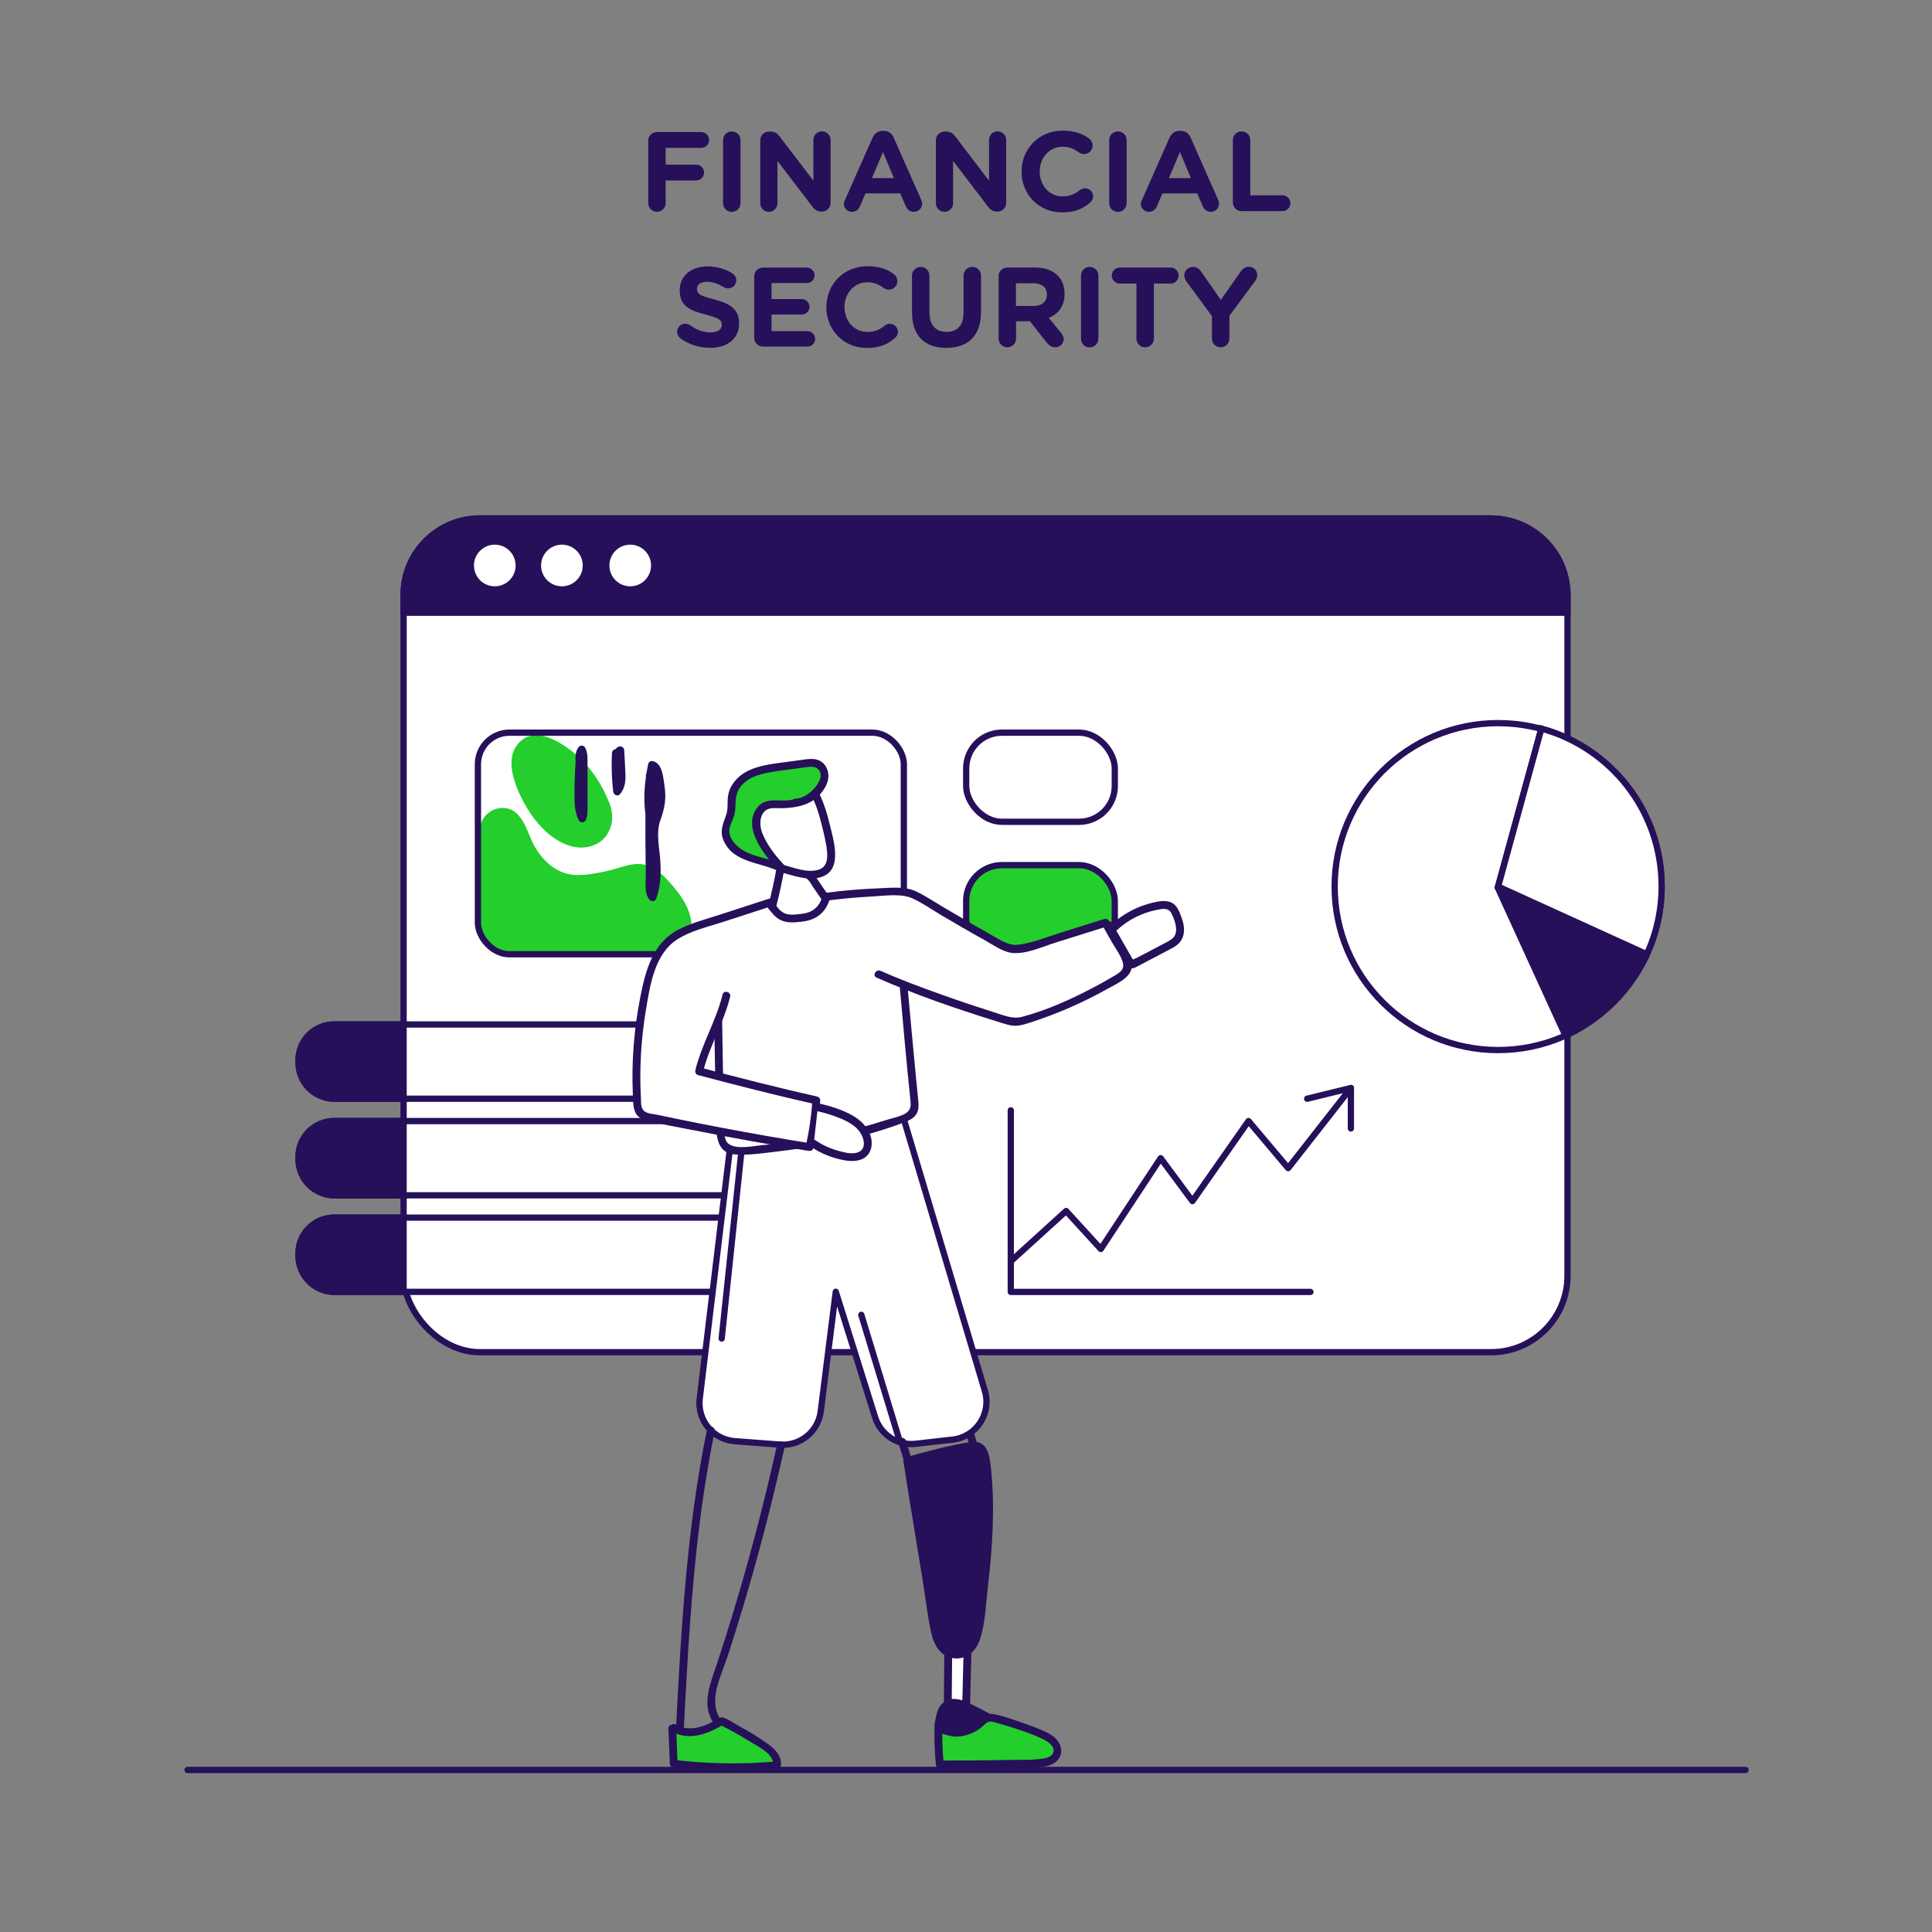 <?xml version="1.0" encoding="UTF-8"?>
<svg xmlns="http://www.w3.org/2000/svg" viewBox="0 0 308 308">
  <rect x="0" y="0" width="308" height="308" fill="#808080" stroke="none"/>
  <defs>
    <style>
      .cls-1, .cls-2, .cls-3 {
        fill: #fff;
      }

      .cls-2, .cls-4, .cls-3, .cls-5, .cls-6, .cls-7, .cls-8 {
        stroke: #261059;
      }

      .cls-2, .cls-5, .cls-6, .cls-8 {
        stroke-miterlimit: 10;
      }

      .cls-4, .cls-3, .cls-7 {
        stroke-linecap: round;
        stroke-linejoin: round;
      }

      .cls-4, .cls-9, .cls-5 {
        fill: #261059;
      }

      .cls-10, .cls-8 {
        fill: #24ce2c;
      }

      .cls-6, .cls-7 {
        fill: none;
      }
    </style>
  </defs>
  <g id="Layer_1" data-name="Layer 1">
    <g>
      <rect class="cls-2" x="64.34" y="82.65" width="185.55" height="132.92" rx="12.18" ry="12.18"/>
      <path class="cls-5" d="m76.52,82.65h161.19c6.72,0,12.18,5.46,12.18,12.18v2.82H64.34v-2.82c0-6.72,5.46-12.18,12.18-12.18Z"/>
      <line class="cls-6" x1="64.34" y1="97.65" x2="249.89" y2="97.65"/>
      <circle class="cls-2" cx="78.88" cy="90.15" r="3.82"/>
      <circle class="cls-2" cx="89.58" cy="90.15" r="3.82"/>
      <circle class="cls-2" cx="100.47" cy="90.15" r="3.82"/>
      <rect class="cls-2" x="47.59" y="163.32" width="73.04" height="11.84" rx="5.7" ry="5.7"/>
      <path class="cls-5" d="m53.29,163.32h11.05v11.84h-11.05c-3.15,0-5.7-2.56-5.7-5.7v-.44c0-3.15,2.56-5.7,5.7-5.7Z"/>
      <rect class="cls-2" x="47.59" y="178.72" width="73.04" height="11.84" rx="5.7" ry="5.7"/>
      <path class="cls-5" d="m53.29,178.72h11.05v11.84h-11.05c-3.15,0-5.7-2.56-5.7-5.7v-.44c0-3.15,2.56-5.7,5.7-5.7Z"/>
      <rect class="cls-2" x="47.59" y="194.11" width="73.04" height="11.84" rx="5.7" ry="5.7"/>
      <rect class="cls-2" x="154.03" y="116.8" width="23.69" height="14.21" rx="5.7" ry="5.7"/>
      <rect class="cls-8" x="154.03" y="137.92" width="23.69" height="14.21" rx="5.7" ry="5.7"/>
      <path class="cls-5" d="m53.29,194.11h11.05v11.84h-11.05c-3.15,0-5.7-2.56-5.7-5.7v-.44c0-3.15,2.56-5.7,5.7-5.7Z"/>
      <path class="cls-10" d="m106.55,151.98h-26.46c-1.98,0-3.58-1.6-3.58-3.58v-16c0-3.15,3.88-4.83,6.04-2.55.02.02.03.03.05.05,1.11,1.2,1.57,2.84,2.26,4.31,1.19,2.51,3.35,4.75,6.09,5.2,1.02.17,2.07.09,3.1-.05,1.45-.2,2.88-.5,4.27-.91,1.28-.37,2.57-.83,3.89-.69,1.93.21,3.47,1.67,4.75,3.13,1.62,1.85,3.14,4,3.27,6.46.04.65-.03,1.29-.18,1.91-.39,1.6-1.84,2.73-3.49,2.73Z"/>
      <g>
        <path class="cls-10" d="m94.76,128.79c-1.32-3.54-3.92-6.59-7.21-8.49-.93-.53-2.2-.94-2.98-.21-.47.44-.56,1.15-.53,1.79.07,1.18.47,2.32.95,3.41,1.21,2.73,3.01,5.35,5.67,6.75,1,.53,2.24.86,3.23.33.79-.42,1.25-1.35,1.23-2.24s-.45-1.75-1.08-2.4"/>
        <path class="cls-10" d="m97.17,128.12c-1.11-2.93-2.83-5.6-5.19-7.68s-7.11-5.24-9.68-1.48c-1.1,1.6-.84,3.79-.27,5.55.48,1.51,1.19,3,2.01,4.35,1.6,2.63,4.16,5.4,7.29,6.11,2.28.51,4.74-.28,5.77-2.51s.38-4.69-1.27-6.49c-.89-.97-2.65-.97-3.54,0-.95,1.03-.95,2.51,0,3.54.33.36.02-.04-.02-.06.07.04.17.24.21.32.04.07.16.24.18.34-.1-.49-.09-.19-.05-.06.15.52-.03-.09.01-.1-.06.02.07.33,0,.37.39-.24-.09-.43,0-.13-.07.22-.07.23,0,.04.09-.19.08-.18-.03.03-.07.12-.27.36.07-.08-.09.11-.35.27.1-.05-.1.07-.39.18.08,0-.22.09-.2.2.1.02-.04.03-.39,0-.39,0,0-.03.63.16.07,0-.13-.04-.26-.07-.39-.11-.45-.12.18.12-.06-.01-.45-.24-.9-.48-1.32-.78-.07-.05-.38-.3-.13-.09s-.05-.05-.11-.1c-.22-.18-.42-.38-.63-.58-.35-.35-.72-.73-1.01-1.14.34.49-.09-.14-.18-.27-.18-.26-.35-.53-.52-.81-.27-.44-.51-.89-.74-1.35-.11-.23-.22-.46-.33-.69-.06-.13-.11-.25-.17-.38.14.33.03.05-.04-.13-.2-.52-.35-1.05-.46-1.6-.1-.48,0-.1,0,0,0-.13-.02-.26-.02-.4,0,0-.01-.34.01-.36-.06.34-.06.42-.02.23.05-.18.02-.12-.11.19.08-.16.25-.27-.09.09-.13.14-.33.27-.52.31-.1.03-.58-.02-.16.02.36.04-.03-.12-.14-.03-.02.02,1.04.2.28.04.24.05.53.27.74.4.44.27.86.57,1.28.85.3.2-.32-.27-.05-.04.1.08.2.16.3.24.22.18.44.37.65.57.45.41.87.85,1.27,1.31.19.22.38.44.55.67-.32-.43-.11-.14-.04-.05.11.16.22.31.33.47.32.48.62.97.89,1.48.15.28.29.57.43.86.05.11.13.24.16.35-.1-.4-.06-.13.03.12.46,1.22,1.71,2.19,3.08,1.75,1.19-.38,2.24-1.77,1.75-3.08h0Z"/>
      </g>
      <rect class="cls-6" x="76.19" y="116.8" width="67.9" height="35.33" rx="5.03" ry="5.03"/>
      <path class="cls-9" d="m91.81,120.83c-.14,1.78-.22,3.56-.22,5.35,0,1.56-.07,3.2.71,4.61.27.5.98.34,1.14-.15.31-.9.22-1.89.22-2.82,0-1.02,0-2.03,0-3.05s0-2.03,0-3.05c0-.88.05-1.76-.39-2.55-.25-.44-.82-.37-1.08,0-.58.82-.44,1.87-.41,2.81.04,1.19.09,2.37.13,3.56.03.8,1.28.81,1.25,0-.04-1.04-.08-2.09-.12-3.13-.03-.79-.27-1.92.22-2.61h-1.08c.39.69.22,1.69.22,2.46,0,.91,0,1.81,0,2.72s0,1.74,0,2.61.12,1.86-.17,2.71l1.14-.15c-.72-1.3-.56-2.97-.54-4.41.02-1.64.09-3.28.22-4.92.06-.8-1.19-.8-1.25,0h0Z"/>
      <path class="cls-9" d="m97.56,120.03c-.11,2.05-.04,4.1.19,6.15.06.49.67.88,1.07.44.77-.85.92-1.98.89-3.08-.04-1.31-.13-2.63-.2-3.94-.03-.5-.5-.74-.94-.54-.63.29-.8,1.07-.5,1.66.37.71,1.45.08,1.08-.63.04.07-.1.12.05.05l-.94-.54c.06,1.21.13,2.43.19,3.64.04.83.09,1.84-.51,2.5l1.07.44c-.23-2.04-.29-4.09-.19-6.15.04-.8-1.21-.8-1.25,0h0Z"/>
      <g>
        <path class="cls-9" d="m103.59,123.58c-.13,6.04-.12,12.08.04,18.11.01.49.05,1.02.4,1.36,1.14-3,.54-6.33.33-9.53-.05-.75-.07-1.51.1-2.24.17-.68.5-1.31.72-1.98.66-2.04.15-4.25-.36-6.33-.12-.48-.38-1.07-.87-1.03-.36,1.63-.84,5.1-.45,7.69"/>
        <path class="cls-9" d="m102.97,123.58c-.07,3.51-.1,7.02-.08,10.53.01,1.69.03,3.37.06,5.06.02,1.27-.29,3.13.54,4.2.33.43.95.39,1.14-.15.69-1.93.76-3.95.64-5.97s-.73-4.45,0-6.47c.69-1.91.99-3.51.66-5.55-.21-1.31-.33-3.7-1.99-3.91-.25-.03-.55.22-.6.46-.56,2.61-.81,5.36-.45,8.02.11.79,1.31.46,1.21-.33-.33-2.42-.06-4.98.45-7.35l-.6.46c.38.05.62,2.05.69,2.43.18.93.29,1.89.2,2.84-.15,1.67-1.13,3.04-1.14,4.75-.03,3.49.94,6.9-.28,10.3l1.14-.15c-.47-.61-.32-1.57-.34-2.31s-.03-1.54-.05-2.32c-.03-1.61-.04-3.23-.05-4.84-.01-3.23.02-6.46.09-9.69.02-.8-1.23-.8-1.25,0h0Z"/>
      </g>
      <circle class="cls-2" cx="238.83" cy="141.34" r="26.06"/>
      <polygon class="cls-4" points="238.83 141.48 238.83 141.48 238.83 141.49 238.83 141.48"/>
      <path class="cls-4" d="m238.77,141.49l23.76,10.72c-2.61,5.5-7.47,10.35-12.96,12.89l-10.8-23.61Z"/>
      <polygon class="cls-4" points="238.83 141.48 238.83 141.49 238.83 141.48 238.83 141.48"/>
      <path class="cls-2" d="m264.9,141.28c0,3.87-.84,7.55-2.37,10.85l-23.7-10.85,6.9-25.13c11.05,3.02,19.17,13.13,19.17,25.13Z"/>
      <polyline class="cls-2" points="245.73 116.15 238.83 141.34 262.53 152.13"/>
      <polygon class="cls-4" points="238.83 141.48 238.83 141.49 238.83 141.48 238.83 141.48"/>
      <polyline class="cls-7" points="161.14 177.01 161.14 205.96 208.91 205.96"/>
      <polyline class="cls-7" points="161.31 200.92 169.96 193.06 175.49 199.11 185.03 184.64 190.1 191.48 199.04 178.72 205.36 186.22 215.36 173.45 208.39 175.16"/>
      <line class="cls-7" x1="215.36" y1="179.9" x2="215.36" y2="173.45"/>
    </g>
    <g>
      <path class="cls-3" d="m116.35,183.24l-4.8,39.73c-.41,3.43,2.12,6.51,5.56,6.78l7.25.55c3.22.24,6.07-2.08,6.48-5.29l2.4-19.08,6.28,20.03c.87,2.77,3.59,4.54,6.47,4.21l5.89-.67c3.75-.43,6.21-4.14,5.13-7.76l-12.97-43.48-27.7,4.97Z"/>
      <g>
        <path class="cls-1" d="m142.62,142.2c.79,7.23,2.42,26.55,3.21,33.78.03.3.06.6-.01.89-.2.76-1.04,1.14-1.78,1.4-8.3,2.95-17.04,4.69-25.84,5.14-.91.05-1.92.04-2.58-.58-.65-.61-.72-1.6-.75-2.49-.29-8.01-.49-25.04-.59-33.06"/>
        <path class="cls-9" d="m141.99,142.2c1.19,10.98,1.97,22.01,3.13,33,.09.85.2,1.59-.6,2.19s-2.34.87-3.33,1.19c-2.1.67-4.22,1.27-6.36,1.79-4.38,1.06-8.84,1.8-13.33,2.19-1.6.14-5.31,1.05-5.88-1.03-.34-1.23-.18-2.76-.21-4.03-.09-3.11-.15-6.22-.2-9.33-.12-6.96-.21-13.92-.3-20.88-.01-.8-1.26-.81-1.25,0,.09,6.66.17,13.32.28,19.98.06,3.36.12,6.72.21,10.08.07,2.53-.44,6.43,3.01,6.69,2.26.17,4.68-.23,6.92-.49s4.48-.6,6.7-1.02c4.62-.88,9.37-2.01,13.75-3.76,1.59-.64,2.05-1.58,1.87-3.25-.12-1.16-.24-2.33-.35-3.49-.3-3.12-.59-6.24-.88-9.36-.62-6.82-1.19-13.64-1.93-20.45-.09-.79-1.34-.8-1.25,0h0Z"/>
      </g>
      <g>
        <path class="cls-1" d="m131.63,142.98c3.64-.49,7.31-.75,10.98-.78,1.04,0,2.12,0,3.07.43.92.41,14.34,8.65,15.68,8.66,1.49.02,2.95-.43,4.37-.88,3.5-1.1,7-2.2,10.5-3.29,1.03,1.82,2.06,3.65,3.1,5.47.26.47.54.97.49,1.5-.07.84-.85,1.4-1.57,1.84-4.63,2.81-9.59,5.06-14.76,6.67-.63.2-1.27.38-1.93.33-.76-.06-13.85-4.21-21.5-7.62"/>
        <path class="cls-9" d="m131.63,143.6c2.45-.32,4.92-.56,7.39-.68,1.97-.1,4.63-.54,6.47.31,1.57.72,3.05,1.77,4.54,2.65,2.29,1.35,4.58,2.69,6.91,3.98,1.29.71,2.87,1.87,4.37,2.05,2.23.26,4.8-.96,6.87-1.61,2.74-.86,5.48-1.72,8.22-2.58l-.71-.29c.52.91,1.03,1.82,1.55,2.73s1.27,1.91,1.64,2.91c.31.83.26,1.4-.4,1.94-.4.33-.87.57-1.31.83-.91.53-1.83,1.05-2.76,1.54-3.62,1.91-7.5,3.67-11.46,4.72-1.52.41-2.98-.25-4.66-.78-2.67-.85-5.33-1.74-7.97-2.68-3.35-1.19-6.69-2.43-9.94-3.87-.73-.32-1.37.75-.63,1.08,6.05,2.68,12.36,4.85,18.67,6.83.84.26,1.68.55,2.54.75,1.16.28,2.24-.08,3.35-.44,4.27-1.38,8.41-3.19,12.32-5.39,1.43-.81,4.04-1.86,3.8-3.91-.13-1.1-.98-2.16-1.51-3.11-.71-1.26-1.43-2.52-2.14-3.79-.13-.23-.45-.37-.71-.29-2.36.74-4.72,1.48-7.08,2.22s-4.6,1.71-6.96,1.91c-1.43.12-3.29-1.21-4.67-1.98-2.32-1.29-4.62-2.64-6.91-3.99-1.43-.84-2.84-1.8-4.33-2.52-1.84-.9-4.17-.59-6.15-.52-2.79.11-5.58.35-8.35.72-.79.1-.8,1.35,0,1.25h0Z"/>
      </g>
      <g>
        <path class="cls-1" d="m122.67,143.91c-3.53,1.15-7.06,2.29-10.6,3.44-1.98.64-4.02,1.32-5.55,2.71-1.99,1.8-2.84,4.52-3.44,7.14-1.42,6.2-1.93,12.61-1.49,18.96.03.48.09.99.41,1.34.3.32.76.43,1.18.52,8.57,1.84,17.19,3.46,25.85,4.85.57-2.45.93-4.94,1.08-7.44-8.18-1.84-12.42-2.98-18.68-4.64,1.14-4.86,3.2-7.2,4.34-12.06"/>
        <path class="cls-9" d="m122.51,143.3c-2.61.85-5.22,1.69-7.83,2.54-2.21.72-4.54,1.31-6.6,2.4-4.03,2.12-5.17,6.5-5.99,10.65-1,5.05-1.42,10.21-1.21,15.35.07,1.84-.1,3.78,2,4.34,2.55.68,5.2,1.1,7.79,1.62,6.05,1.2,12.12,2.29,18.22,3.27.32.05.69-.08.77-.44.57-2.51.93-5.04,1.1-7.61.02-.26-.21-.55-.46-.6-6.26-1.41-12.48-2.99-18.68-4.64l.44.77c1.02-4.18,3.32-7.88,4.34-12.06.19-.78-1.02-1.11-1.21-.33-1.02,4.18-3.32,7.88-4.34,12.06-.08.33.1.68.44.77,6.2,1.65,12.42,3.23,18.68,4.64l-.46-.6c-.16,2.46-.51,4.88-1.06,7.28l.77-.44c-4.73-.76-9.45-1.59-14.15-2.48-2.31-.44-4.62-.9-6.93-1.37-1.11-.23-2.23-.46-3.34-.7-.53-.11-1.26-.15-1.75-.38-.92-.42-.83-1.3-.87-2.14-.26-4.71,0-9.45.78-14.1.66-3.95,1.36-9.04,5.05-11.37,2.1-1.33,4.67-1.92,7.02-2.68,2.61-.85,5.22-1.69,7.83-2.54.76-.25.44-1.45-.33-1.21h0Z"/>
      </g>
      <path class="cls-9" d="m131.04,143.08c-.19.7-.58,1.32-1.14,1.79-.66.56-1.45.75-2.29.84s-1.75.23-2.53-.11c-.73-.32-1.21-1.02-1.65-1.65s-1.54-.03-1.08.63c.57.81,1.18,1.66,2.1,2.1,1.05.5,2.21.39,3.33.26s2.05-.41,2.91-1.11c.76-.62,1.3-1.48,1.55-2.42.21-.78-1-1.11-1.21-.33h0Z"/>
      <path class="cls-9" d="m132.05,142.71c-.47-.67-.93-1.35-1.4-2.02-.41-.6-.81-1.32-1.43-1.73s-1.49-.56-2.21-.77c-.79-.24-1.57-.48-2.36-.71-.3-.09-.71.11-.77.44-.38,2.19-.85,4.36-1.41,6.51-.2.78,1,1.11,1.21.33.56-2.15,1.03-4.32,1.41-6.51l-.77.44c.73.22,1.47.44,2.2.67.62.19,1.37.3,1.94.62.53.3.87,1,1.2,1.49.43.63.87,1.26,1.3,1.89s1.54.03,1.08-.63h0Z"/>
      <g>
        <path class="cls-1" d="m124.69,138.47c1.54.39,6.75,2.33,7.67-.9.27-.94.14-1.95-.04-2.91-.74-3.78-1.57-7.77-4.03-10.53-.4-.45-.84-.86-1.37-1.11-1.35-.65-2.89-.11-4.28.43-.79.31-1.63.65-2.15,1.38-.58.81-.63,1.92-.66,2.96-.04,1.34-.07,2.68.15,4,.44,2.56,1.92,4.88,3.96,6.22"/>
        <path class="cls-9" d="m124.53,139.07c2.05.53,4.39,1.45,6.5.71,3.38-1.19,1.83-5.89,1.24-8.38-.43-1.78-.97-3.56-1.82-5.19-.77-1.49-1.94-3.3-3.6-3.89-1.74-.62-3.82.18-5.39.96-1.69.84-2.17,2.37-2.24,4.15-.09,2.24-.09,4.51.77,6.61.75,1.83,1.99,3.39,3.64,4.5.67.45,1.29-.63.63-1.08-2.78-1.87-3.83-5.01-3.83-8.24,0-1.42-.24-3.55,1.05-4.51.6-.45,1.37-.69,2.07-.94.82-.29,1.72-.55,2.59-.36,1.51.34,2.56,2.15,3.22,3.42.7,1.35,1.17,2.81,1.54,4.28s.79,3.07.95,4.61c.11,1.13-.01,2.44-1.22,2.88-1.83.66-4-.27-5.77-.73-.78-.2-1.11,1-.33,1.21h0Z"/>
      </g>
      <g>
        <path class="cls-10" d="m126.79,127.96c2.18,0,4.65-2.63,4.65-4.18,0-.68-.24-1.41-.79-1.8-.65-.46-1.52-.38-2.31-.27-1.37.19-2.74.37-4.12.56-1.58.22-3.18.44-4.61,1.14-1.43.7-2.67,1.97-2.92,3.54-.13.84.03,1.71-.15,2.54-.18.87-.71,1.63-.85,2.51-.33,1.99,1.44,3.74,3.3,4.52s3.94.98,5.71,1.95c-1.19-1.22-2.23-2.59-3.07-4.07-.6-1.04-1.11-2.19-1.07-3.39s.77-2.45,1.94-2.74c.54-.13,1.11-.06,1.67-.02,2.24.14,5.36-.6,6.5-2.54"/>
        <path class="cls-9" d="m126.79,128.58c2.24-.08,4.88-2.15,5.24-4.43.19-1.2-.39-2.52-1.56-2.97-.69-.27-1.42-.2-2.14-.11-.95.12-1.91.26-2.86.39-3.11.43-6.87.7-8.74,3.64-.34.53-.57,1.14-.66,1.76-.16.99.04,2-.28,2.97-.49,1.46-1.1,2.61-.45,4.14,1.56,3.66,6,3.44,9.03,5.03.62.33,1.26-.46.76-.98-1.42-1.48-2.81-3.22-3.58-5.14-.69-1.7-.41-4.14,1.9-4.05,2.76.1,6.1-.22,7.74-2.8.43-.68-.65-1.31-1.08-.63-.92,1.45-2.82,2.03-4.44,2.19s-3.53-.45-4.81,1c-2.81,3.2,1.17,8.02,3.39,10.32l.76-.98c-2.26-1.19-5.09-1.2-7.14-2.77-.95-.73-1.77-1.83-1.56-3.09.1-.58.38-1.11.59-1.65.26-.67.34-1.32.35-2.03.02-1.37.2-2.45,1.22-3.44.96-.94,2.26-1.4,3.55-1.69,1.4-.31,2.84-.45,4.26-.65.7-.1,1.4-.2,2.11-.29s1.56-.23,2.08.35c.83.92.06,2.2-.59,2.94-.78.88-1.87,1.68-3.09,1.72-.8.03-.81,1.28,0,1.25h0Z"/>
      </g>
      <g>
        <path class="cls-10" d="m107.19,275.57c.07,1.87.14,3.74.22,5.61,5.46.66,10.99.74,16.47.25.23-1.26-.93-2.3-1.98-3.02-2.19-1.49-4.49-2.84-6.86-4.02-1.15.71-2.37,1.35-3.69,1.63-1.32.28-2.77.17-3.91-.56"/>
        <path class="cls-9" d="m106.56,275.57l.22,5.61c.01.37.28.58.62.62,5.47.65,10.99.73,16.47.25.37-.03.58-.26.62-.62.17-1.46-.91-2.55-1.99-3.35-1.53-1.12-3.2-2.1-4.86-3.02-.73-.4-1.57-1.02-2.38-1.24-.67-.19-1.49.6-2.07.88-1.71.84-3.72,1.25-5.45.22-.69-.41-1.32.67-.63,1.08,2.71,1.62,5.76.42,8.23-1.07h-.63c1.73.87,3.43,1.81,5.07,2.84,1.23.77,3.67,1.9,3.47,3.66l.62-.62c-5.49.48-11,.4-16.47-.25l.62.62-.22-5.61c-.03-.8-1.28-.81-1.25,0h0Z"/>
      </g>
      <g>
        <path class="cls-10" d="m149.62,275.23c-.07,2.04,0,4.08.22,6.11,5.19-.02,10.38-.03,15.56-.23,1.21-.05,2.69-.3,3.09-1.44.24-.7-.07-1.5-.59-2.04-.52-.53-1.22-.85-1.9-1.14-2.41-1.02-4.89-1.86-7.42-2.52-.38-.1-.79-.19-1.16-.07-.3.1-.53.33-.76.54-.95.87-2.11,1.58-3.38,1.78s-2.68-.15-3.55-1.11"/>
        <path class="cls-9" d="m148.99,275.23c-.06,2.04,0,4.08.22,6.11.03.34.26.63.62.62,3.27,0,6.55-.02,9.82-.08,1.67-.03,3.33-.07,5-.13,1.11-.04,2.34-.04,3.34-.63.84-.49,1.32-1.39,1.16-2.37-.2-1.23-1.2-2.04-2.26-2.56-1.36-.65-2.81-1.17-4.23-1.66s-2.89-1.04-4.36-1.28-2.32,1.11-3.54,1.77c-1.48.81-3.35.9-4.6-.37-.57-.57-1.45.31-.88.88,2,2.03,5.03,1.5,7.12-.1.33-.25.69-.7,1.05-.88.42-.21.9-.03,1.31.08.92.24,1.83.52,2.73.81,1.66.54,3.36,1.1,4.92,1.88.75.38,1.92,1.2,1.45,2.2-.27.58-1.06.75-1.62.84-1.71.27-3.55.17-5.28.21-3.71.08-7.41.09-11.12.1l.62.62c-.21-2.03-.28-4.07-.22-6.11.03-.8-1.22-.8-1.25,0h0Z"/>
      </g>
      <path class="cls-9" d="m149.64,276.09c.8,0,.81-1.25,0-1.25s-.81,1.25,0,1.25h0Z"/>
      <path class="cls-9" d="m107.41,276.53c.8,0,.81-1.25,0-1.25s-.81,1.25,0,1.25h0Z"/>
      <g>
        <path class="cls-1" d="m130.38,176.52c1.21.27,2.39.63,3.54,1.08.99.39,1.96.85,2.77,1.54s1.45,1.62,1.61,2.67c.1.65,0,1.35-.41,1.86-.67.83-1.91.89-2.97.72-1.71-.27-3.78-1.03-5.19-2.04"/>
        <path class="cls-9" d="m130.21,177.12c1.38.31,2.76.73,4.06,1.3,1.13.5,2.26,1.16,2.93,2.23.52.83.9,2.31-.14,2.92-.91.53-2.19.22-3.13-.03-1.37-.36-2.71-.91-3.87-1.73-.66-.46-1.28.62-.63,1.08,1.21.85,2.62,1.44,4.04,1.82,1.3.35,2.81.63,4.08.02,1.37-.66,1.67-2.33,1.23-3.67-.47-1.43-1.6-2.51-2.89-3.24-1.63-.92-3.51-1.5-5.33-1.91-.78-.18-1.12,1.03-.33,1.21h0Z"/>
      </g>
      <g>
        <path class="cls-1" d="m177.14,148.29c2.05-2.08,4.78-3.48,7.66-3.95.7-.11,1.49-.14,2.03.32.31.27.48.68.64,1.06.29.72.58,1.45.64,2.21s-.14,1.6-.71,2.12c-.24.22-.53.38-.82.53-1.95,1.03-3.91,2.05-5.86,3.08-.09.05-.2.1-.3.07-.1-.03-.17-.13-.22-.22-1.15-2.01-2.3-4.02-3.46-6.03"/>
        <path class="cls-9" d="m177.59,148.73c1.27-1.27,2.77-2.29,4.43-2.96.81-.33,1.65-.57,2.5-.74.81-.16,1.75-.33,2.2.52.41.79.8,1.83.78,2.73-.02,1-.61,1.44-1.43,1.88-.94.5-1.89.99-2.83,1.49-.46.24-.91.48-1.37.72-.2.1-.39.21-.59.31-.18.09-.65.24-.78.41l-.1.05c.31.15.41.15.28-.03,0-.1-.17-.3-.22-.39-.15-.26-.3-.52-.45-.78-.3-.52-.59-1.04-.89-1.56-.61-1.07-1.23-2.14-1.84-3.21-.4-.7-1.48-.07-1.08.63.67,1.17,1.34,2.33,2.01,3.5.3.52.59,1.04.89,1.56.27.47.53,1.24,1.08,1.45.5.2,1.02-.19,1.45-.41.59-.31,1.17-.62,1.76-.92,1.14-.6,2.28-1.2,3.42-1.8.95-.5,1.67-1.14,1.88-2.24.23-1.17-.16-2.3-.6-3.38-.39-.97-.92-1.73-2.03-1.88-1-.14-2.09.15-3.04.42-2.38.69-4.55,1.99-6.3,3.74-.57.57.31,1.45.88.88h0Z"/>
      </g>
      <line class="cls-3" x1="118.21" y1="183.41" x2="115.05" y2="213.39"/>
      <line class="cls-3" x1="137.31" y1="209.61" x2="143.49" y2="229.94"/>
      <g>
        <path class="cls-1" d="m151.17,263.16c-.04,3.16-.07,6.31-.09,9.47.79-.41,1.79.66,2.49.04.4-.35.45-1.06.47-1.67.08-3.04.15-6.08.23-9.12"/>
        <path class="cls-9" d="m150.55,263.16c-.04,3.16-.07,6.31-.09,9.47,0,.52.52.72.94.54.29-.12.82.19,1.11.25.44.1.89.11,1.28-.13.96-.58.87-1.96.89-2.92.07-2.83.14-5.66.22-8.49.02-.8-1.23-.8-1.25,0-.06,2.55-.13,5.09-.19,7.64-.01.57-.02,1.15-.05,1.72-.01.28,0,.92-.35,1.01-.29.08-.75-.2-1.03-.26-.46-.1-.83-.07-1.26.11l.94.54c.02-3.16.05-6.31.09-9.47.01-.8-1.24-.81-1.25,0h0Z"/>
      </g>
      <g>
        <path class="cls-9" d="m151.31,271.57c-.85.32-1.3,1.21-1.43,2.11-.1.67-.53,1.31-.06,1.8.47.48,1.92.64,2.59.57.58-.07,1.16-.14,1.74-.21.49-.06,1.02-.51,1.46-.73s.79-1.27,1.28-1.26c.79.01,1.25.25-1.23-.98-1.41-.7-2.83-1.67-4.37-1.3"/>
        <path class="cls-9" d="m151.15,270.96c-.88.36-1.44,1.06-1.73,1.95-.13.41-.19.83-.3,1.25-.13.48-.22,1,.05,1.45.38.67,1.25.88,1.95.99.9.13,1.75,0,2.65-.1.52-.06.95-.14,1.42-.41.36-.21.8-.41,1.1-.71.23-.24.38-.53.59-.78.04-.05.23-.19.1-.14-.09.03-.02,0,.03,0s.1,0,.15,0c.4.02.87.03,1-.47.15-.57-.44-.83-.84-1.04-.94-.48-1.88-.98-2.83-1.44-1.05-.51-2.15-.84-3.32-.57-.78.18-.45,1.38.33,1.21,1.27-.28,2.48.51,3.56,1.07.52.27,1.05.52,1.57.78.14.07.29.14.43.22.04.02.07.05.11.07.06.02-.01.04-.02-.02-.05-.04-.06-.05-.04-.03.08.07.03-.01-.14-.25v-.33l.06-.14.22-.22c.07-.05.35-.05.2-.07-.07-.01-.14,0-.21-.01-.28-.02-.56-.02-.81.13-.37.21-.59.59-.83.92-.04.06-.08.11-.12.16-.02.02-.13.13-.08.09-.2.15-.45.26-.67.39-.48.29-.92.32-1.47.39-.47.06-.93.13-1.41.11-.4-.02-.8-.08-1.18-.2-.28-.09-.45-.14-.39-.46.05-.29.17-.57.22-.86.05-.25.09-.5.18-.74.14-.4.42-.82.82-.98.31-.13.53-.42.44-.77-.08-.3-.45-.56-.77-.44h0Z"/>
      </g>
      <g>
        <path class="cls-9" d="m144.64,232.89c1.3,8.51,2.89,17.5,4.19,26.01.25,1.62.61,3.43,1.96,4.36,1.05.72,2.58.67,3.58-.12,1.19-.95,1.49-2.61,1.7-4.12,1.21-8.68,2.24-17.49,1.14-26.18-.11-.9-.37-1.96-1.22-2.29-.46-.18-.97-.09-1.45.01-3.32.67-6.62,1.45-9.89,2.33"/>
        <path class="cls-9" d="m144.04,233.06c.95,6.17,1.99,12.32,2.99,18.48.46,2.85.79,5.76,1.38,8.58.41,1.97,1.45,4.01,3.67,4.25,2.08.22,3.56-1.21,4.17-3.08.84-2.59.92-5.62,1.24-8.31.72-6.19,1.14-12.46.51-18.69-.21-2.1-.48-4.82-3.27-4.4-3.45.52-6.89,1.5-10.26,2.4-.78.21-.45,1.41.33,1.21,2.49-.67,5-1.28,7.52-1.83,1.01-.22,3.03-1.03,3.82-.18.73.79.61,2.78.69,3.78.43,5.09.18,10.22-.34,15.29-.27,2.69-.62,5.38-1,8.06-.27,1.94-.88,5.11-3.6,4.46-2.31-.55-2.4-3.88-2.69-5.74-.39-2.52-.8-5.04-1.21-7.55-.93-5.68-1.89-11.36-2.76-17.06-.12-.79-1.33-.46-1.21.33h0Z"/>
      </g>
      <path class="cls-9" d="m143.23,230.02c.33,1.08.66,2.16.98,3.24.09.31.44.54.77.44s.54-.43.44-.77c-.33-1.08-.66-2.16-.98-3.24-.09-.31-.44-.54-.77-.44s-.54.43-.44.77h0Z"/>
      <path class="cls-9" d="m154.12,228.98c.21.7.42,1.39.63,2.09.09.31.44.54.77.44s.54-.43.44-.77c-.21-.7-.42-1.39-.63-2.09-.09-.31-.44-.54-.77-.44s-.54.43-.44.77h0Z"/>
      <path class="cls-9" d="m109,275.9c.82-15.95,1.7-32.02,4.93-47.7.16-.79-1.04-1.12-1.21-.33-3.26,15.79-4.14,31.97-4.97,48.03-.04.8,1.21.8,1.25,0h0Z"/>
      <path class="cls-9" d="m123.9,230.24c-1.77,7.98-3.8,15.91-6.1,23.75-1.13,3.85-2.32,7.67-3.58,11.48-1.01,3.05-2.43,6.25-.47,9.22.44.67,1.52.04,1.08-.63-2.01-3.05.2-7.02,1.19-10.09,1.19-3.66,2.32-7.34,3.39-11.04,2.14-7.39,4.03-14.85,5.7-22.37.17-.78-1.03-1.12-1.21-.33h0Z"/>
    </g>
    <line class="cls-3" x1="29.9" y1="282.17" x2="278.28" y2="282.17"/>
  </g>
  <g id="Layer_2" data-name="Layer 2">
    <g>
      <path class="cls-9" d="m103.34,22.44c0-.77.61-1.39,1.39-1.39h7.06c.7,0,1.26.56,1.26,1.26s-.56,1.26-1.26,1.26h-5.67v2.68h4.86c.7,0,1.26.56,1.26,1.26s-.56,1.26-1.26,1.26h-4.86v3.6c0,.77-.61,1.39-1.39,1.39s-1.39-.61-1.39-1.39v-9.94Z"/>
      <path class="cls-9" d="m115.27,22.34c0-.77.61-1.39,1.39-1.39s1.39.61,1.39,1.39v10.05c0,.77-.61,1.39-1.39,1.39s-1.39-.61-1.39-1.39v-10.05Z"/>
      <path class="cls-9" d="m121.2,22.37c0-.77.61-1.39,1.39-1.39h.29c.67,0,1.06.32,1.44.81l5.35,7.02v-6.5c0-.76.61-1.37,1.37-1.37s1.37.61,1.37,1.37v10.03c0,.77-.61,1.39-1.39,1.39h-.09c-.67,0-1.06-.32-1.44-.81l-5.55-7.27v6.75c0,.76-.61,1.37-1.37,1.37s-1.37-.61-1.37-1.37v-10.03Z"/>
      <path class="cls-9" d="m134.71,31.88l4.39-9.92c.31-.68.86-1.1,1.62-1.1h.16c.76,0,1.3.41,1.6,1.1l4.39,9.92c.09.2.14.38.14.56,0,.74-.58,1.33-1.31,1.33-.65,0-1.08-.38-1.33-.96l-.85-1.98h-5.55l-.88,2.07c-.23.54-.7.87-1.28.87-.72,0-1.28-.58-1.28-1.3,0-.2.07-.4.16-.59Zm7.8-3.49l-1.75-4.16-1.75,4.16h3.49Z"/>
      <path class="cls-9" d="m149.2,22.37c0-.77.61-1.39,1.39-1.39h.29c.67,0,1.06.32,1.44.81l5.35,7.02v-6.5c0-.76.61-1.37,1.37-1.37s1.37.61,1.37,1.37v10.03c0,.77-.61,1.39-1.39,1.39h-.09c-.67,0-1.06-.32-1.44-.81l-5.55-7.27v6.75c0,.76-.61,1.37-1.37,1.37s-1.37-.61-1.37-1.37v-10.03Z"/>
      <path class="cls-9" d="m162.86,27.39v-.04c0-3.58,2.7-6.52,6.57-6.52,1.89,0,3.17.5,4.21,1.28.29.22.54.61.54,1.1,0,.76-.61,1.35-1.37,1.35-.38,0-.63-.14-.83-.27-.77-.58-1.58-.9-2.58-.9-2.12,0-3.65,1.76-3.65,3.92v.04c0,2.16,1.49,3.96,3.65,3.96,1.17,0,1.95-.36,2.74-.99.22-.18.5-.31.83-.31.7,0,1.3.58,1.3,1.28,0,.43-.22.77-.47.99-1.13.99-2.47,1.58-4.48,1.58-3.71,0-6.46-2.86-6.46-6.48Z"/>
      <path class="cls-9" d="m176.83,22.34c0-.77.61-1.39,1.39-1.39s1.39.61,1.39,1.39v10.05c0,.77-.61,1.39-1.39,1.39s-1.39-.61-1.39-1.39v-10.05Z"/>
      <path class="cls-9" d="m182.05,31.88l4.39-9.92c.31-.68.86-1.1,1.62-1.1h.16c.76,0,1.3.41,1.6,1.1l4.39,9.92c.09.2.14.38.14.56,0,.74-.58,1.33-1.31,1.33-.65,0-1.08-.38-1.33-.96l-.85-1.98h-5.55l-.88,2.07c-.23.54-.7.87-1.28.87-.72,0-1.28-.58-1.28-1.3,0-.2.07-.4.16-.59Zm7.8-3.49l-1.75-4.16-1.75,4.16h3.49Z"/>
      <path class="cls-9" d="m196.54,22.34c0-.77.61-1.39,1.39-1.39s1.39.61,1.39,1.39v8.8h5.13c.7,0,1.26.56,1.26,1.26s-.56,1.26-1.26,1.26h-6.52c-.77,0-1.39-.61-1.39-1.39v-9.94Z"/>
      <path class="cls-9" d="m108.47,53.93c-.31-.22-.52-.61-.52-1.04,0-.72.58-1.28,1.3-1.28.36,0,.61.13.79.25.95.7,2,1.13,3.22,1.13,1.13,0,1.82-.45,1.82-1.19v-.04c0-.7-.43-1.06-2.54-1.6-2.54-.65-4.18-1.35-4.18-3.85v-.04c0-2.29,1.84-3.8,4.41-3.8,1.53,0,2.86.4,4,1.12.31.18.61.56.61,1.1,0,.72-.58,1.28-1.3,1.28-.27,0-.49-.07-.7-.2-.92-.54-1.78-.85-2.65-.85-1.06,0-1.62.49-1.62,1.1v.04c0,.83.54,1.1,2.72,1.66,2.56.67,4,1.58,4,3.78v.04c0,2.5-1.91,3.91-4.63,3.91-1.66,0-3.33-.5-4.74-1.51Z"/>
      <path class="cls-9" d="m120.24,53.88v-9.83c0-.77.61-1.39,1.39-1.39h6.99c.68,0,1.24.56,1.24,1.24s-.56,1.22-1.24,1.22h-5.62v2.56h4.81c.68,0,1.24.56,1.24,1.24s-.56,1.22-1.24,1.22h-4.81v2.65h5.71c.68,0,1.24.56,1.24,1.24s-.56,1.22-1.24,1.22h-7.08c-.77,0-1.39-.61-1.39-1.39Z"/>
      <path class="cls-9" d="m131.74,49v-.04c0-3.58,2.7-6.52,6.57-6.52,1.89,0,3.17.5,4.21,1.28.29.22.54.61.54,1.1,0,.76-.61,1.35-1.37,1.35-.38,0-.63-.14-.83-.27-.77-.58-1.58-.9-2.58-.9-2.12,0-3.65,1.76-3.65,3.92v.04c0,2.16,1.49,3.96,3.65,3.96,1.17,0,1.95-.36,2.74-.99.22-.18.5-.31.83-.31.7,0,1.3.58,1.3,1.28,0,.43-.22.77-.47.99-1.13.99-2.47,1.58-4.48,1.58-3.71,0-6.46-2.86-6.46-6.48Z"/>
      <path class="cls-9" d="m145.39,49.86v-5.92c0-.77.61-1.39,1.39-1.39s1.39.61,1.39,1.39v5.85c0,2.05,1.03,3.12,2.72,3.12s2.72-1.03,2.72-3.03v-5.94c0-.77.61-1.39,1.39-1.39s1.39.61,1.39,1.39v5.83c0,3.82-2.14,5.69-5.53,5.69s-5.46-1.89-5.46-5.6Z"/>
      <path class="cls-9" d="m159.19,44.04c0-.77.61-1.39,1.39-1.39h4.38c1.6,0,2.84.45,3.67,1.28.7.7,1.08,1.69,1.08,2.88v.04c0,1.98-.99,3.21-2.52,3.83l1.93,2.34c.27.34.45.63.45,1.06,0,.77-.65,1.28-1.31,1.28-.63,0-1.04-.31-1.37-.72l-2.7-3.42h-2.21v2.75c0,.77-.61,1.39-1.39,1.39s-1.39-.61-1.39-1.39v-9.94Zm5.58,4.74c1.35,0,2.12-.72,2.12-1.78v-.04c0-1.19-.83-1.8-2.18-1.8h-2.75v3.62h2.81Z"/>
      <path class="cls-9" d="m172.33,43.94c0-.77.61-1.39,1.39-1.39s1.39.61,1.39,1.39v10.05c0,.77-.61,1.39-1.39,1.39s-1.39-.61-1.39-1.39v-10.05Z"/>
      <path class="cls-9" d="m181.19,45.21h-2.67c-.7,0-1.28-.58-1.28-1.28s.58-1.28,1.28-1.28h8.1c.7,0,1.28.58,1.28,1.28s-.58,1.28-1.28,1.28h-2.67v8.77c0,.77-.61,1.39-1.39,1.39s-1.39-.61-1.39-1.39v-8.77Z"/>
      <path class="cls-9" d="m193.21,50.4l-4.07-5.53c-.2-.27-.34-.59-.34-.99,0-.74.61-1.33,1.39-1.33.63,0,1.03.34,1.37.85l3.06,4.41,3.12-4.45c.34-.5.76-.83,1.33-.83.85,0,1.35.59,1.35,1.35,0,.38-.18.72-.36.97l-4.07,5.49v3.64c0,.77-.61,1.39-1.39,1.39s-1.39-.61-1.39-1.39v-3.58Z"/>
    </g>
  </g>
</svg>
